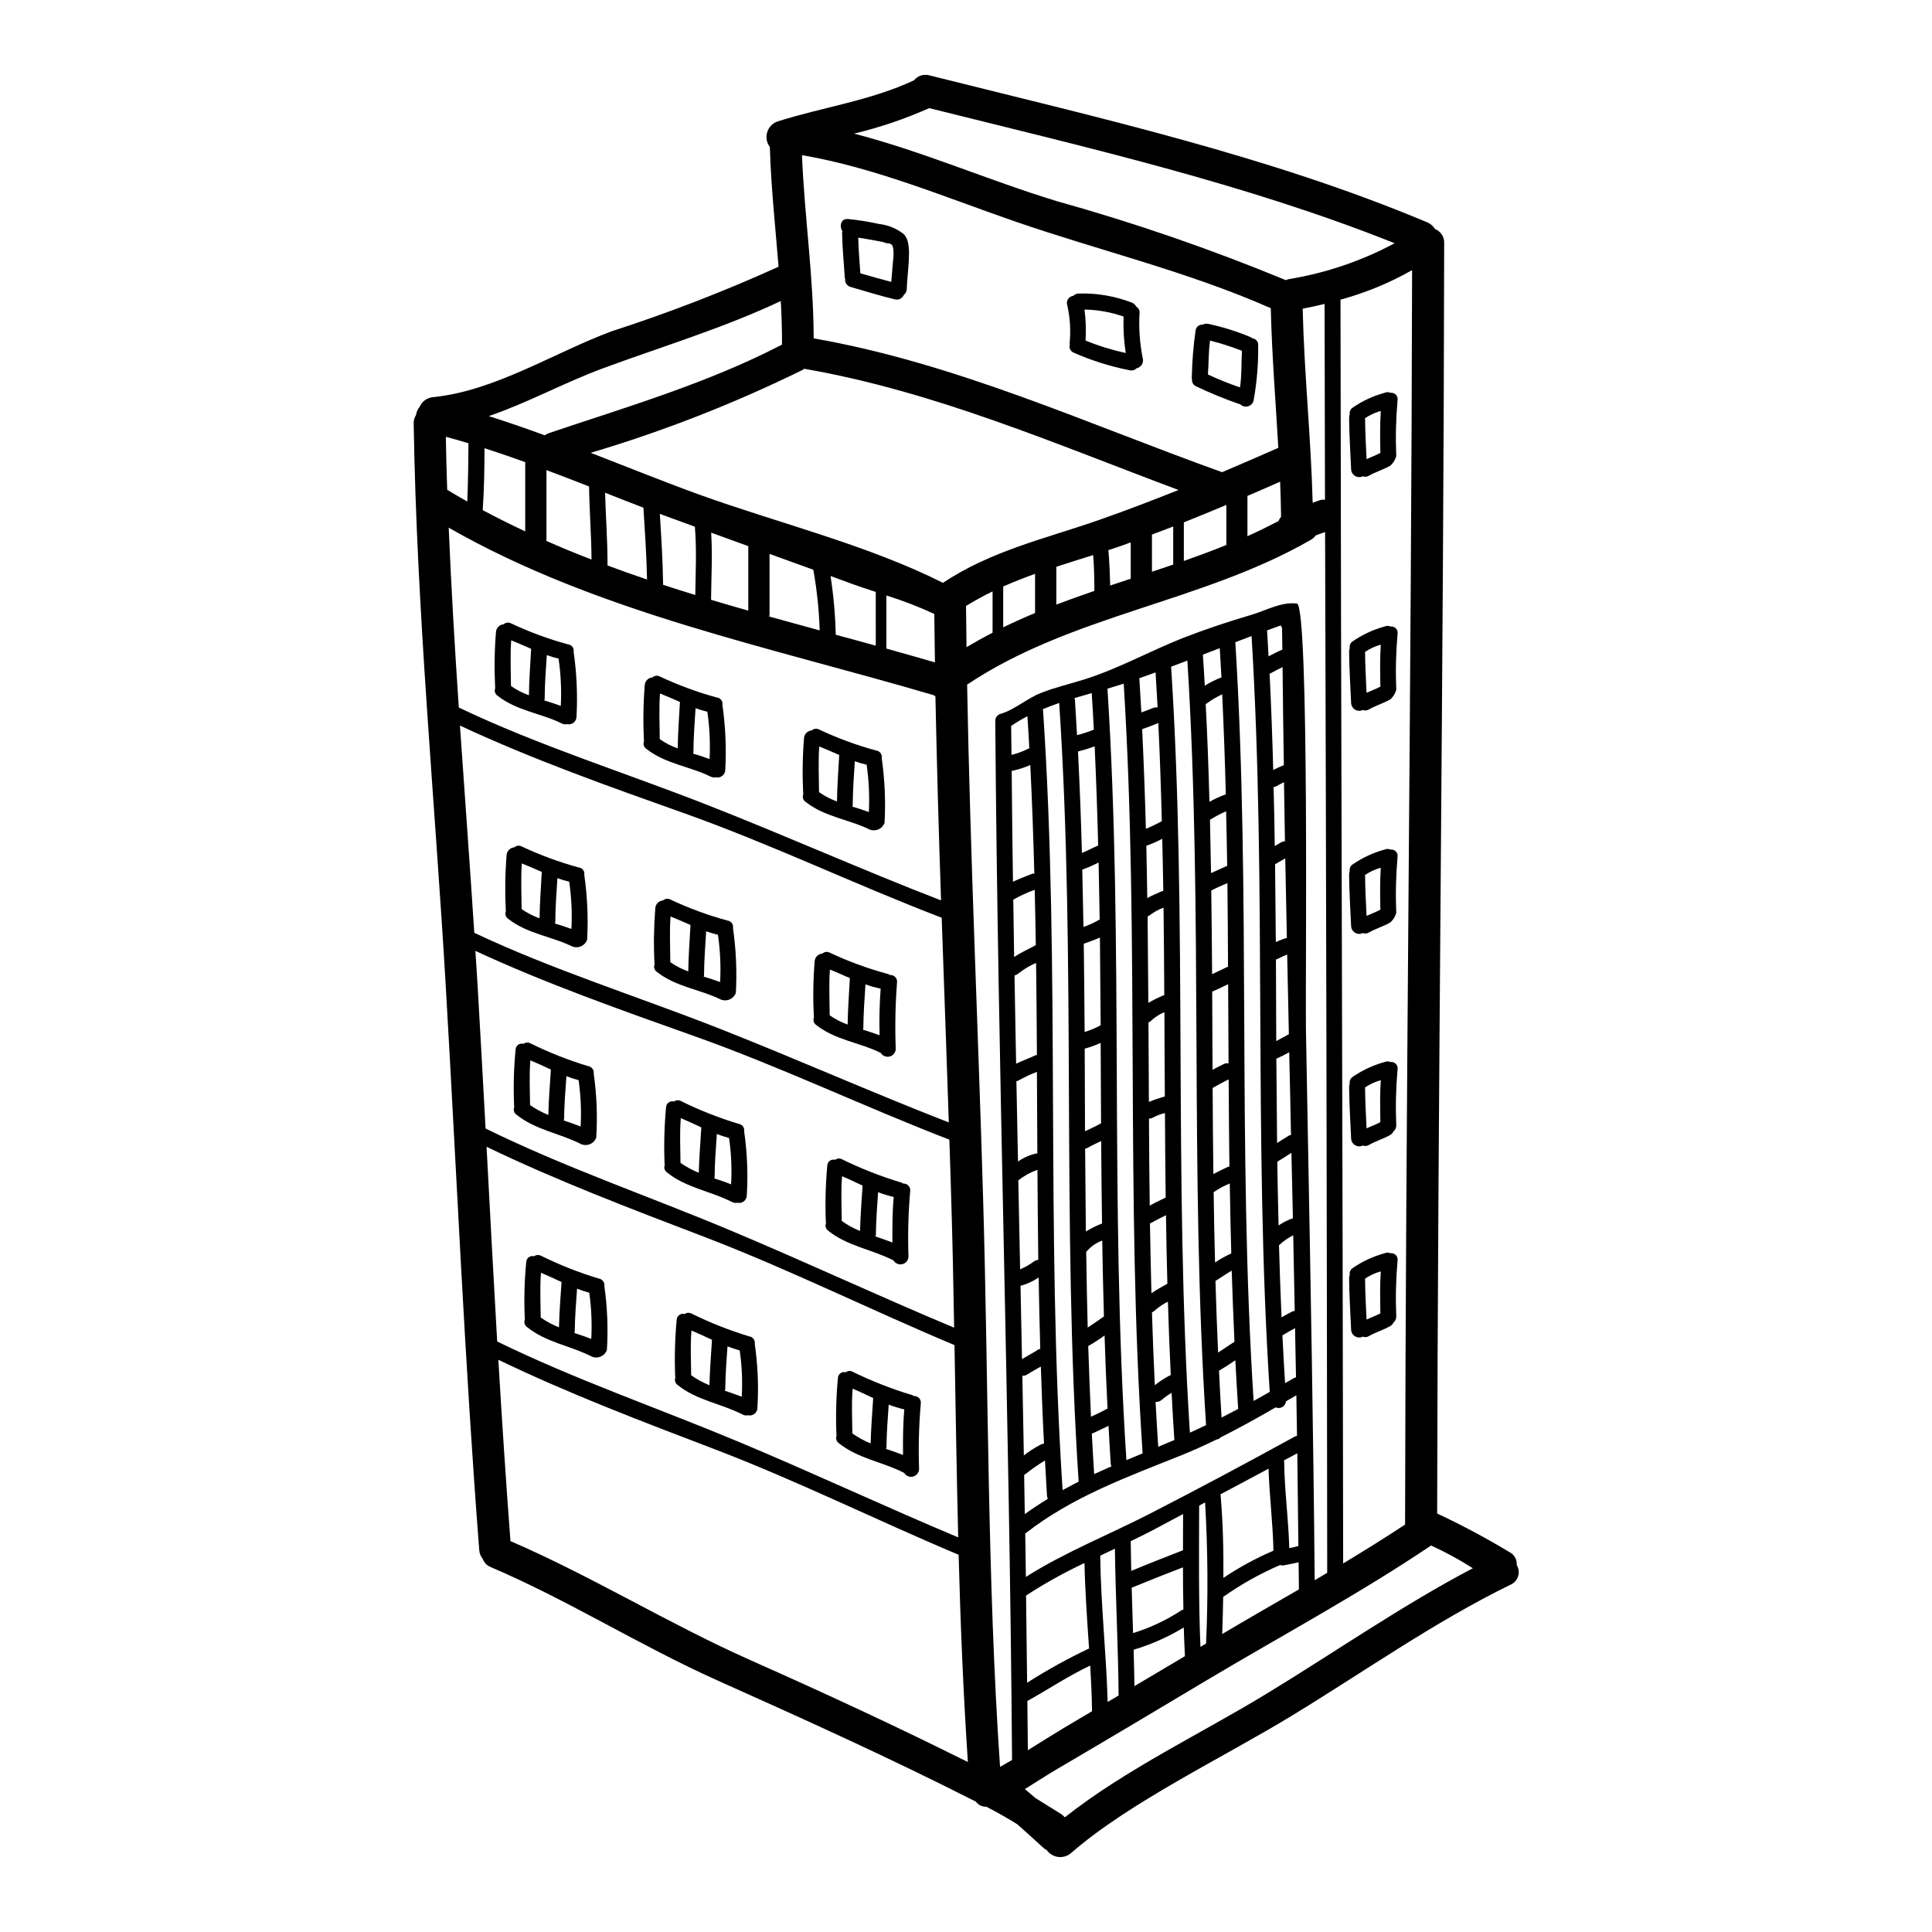 <?xml version="1.0" encoding="UTF-8"?>
<!-- Uploaded to: ICON Repo, www.svgrepo.com, Generator: ICON Repo Mixer Tools -->
<svg fill="#000000" width="800px" height="800px" version="1.1" viewBox="144 144 512 512" xmlns="http://www.w3.org/2000/svg">
 <g>
  <path d="m545.95 558.75c0.547 0.891 0.68 1.977 0.367 2.977-0.312 0.996-1.043 1.809-2 2.231-19.988 9.742-38.82 23.059-57.766 34.598-18.609 11.348-43.188 23.004-58.699 36.516h0.004c-0.938 0.809-2.168 1.184-3.394 1.039-1.227-0.145-2.332-0.797-3.055-1.801-0.336-0.176-0.645-0.395-0.93-0.648-2.277-2.082-4.559-4.164-6.894-6.219-2.672-1.66-5.402-3.211-8.191-4.644-1.109 0.043-2.168-0.477-2.812-1.383-0.168-0.055-0.312-0.168-0.48-0.223-22.352-11.348-45.152-21.648-68.016-31.883-20.469-9.176-39.438-21.227-60.074-30.035-0.957-0.379-1.707-1.148-2.055-2.113-0.582-0.699-0.918-1.57-0.957-2.477-3.856-49.715-5.969-99.602-8.867-149.37-2.902-49.547-7.715-99.402-8.5-149.03l-0.004-0.004c-0.035-0.805 0.184-1.602 0.617-2.277 0.125-0.84 0.477-1.629 1.016-2.281 0.637-1.406 1.984-2.356 3.519-2.477 16.383-1.633 31.953-11.742 47.324-17.457 15.051-4.867 29.816-10.578 44.223-17.102-0.848-10.555-2-21.113-2.309-31.727v-0.004c-0.855-1.117-1.113-2.578-0.699-3.926 0.41-1.344 1.449-2.41 2.785-2.856 11.992-3.801 24.66-5.512 36.117-10.895 0.992-1.227 2.621-1.734 4.137-1.293 44.113 11.062 89.805 21.254 131.86 38.93 0.859 0.363 1.586 0.984 2.082 1.777 1.512 0.602 2.481 2.09 2.422 3.715-0.141 112.24-1.688 224.45-1.859 336.69v-0.004c6.508 3.051 12.848 6.434 19.004 10.137 1.363 0.621 2.195 2.023 2.09 3.519zm-11.629 0.848h0.004c-3.551-2.258-7.246-4.269-11.066-6.027-19.059 12.84-39.637 23.898-59.344 35.641-13.289 7.938-26.543 15.852-39.887 23.676-2.754 1.605-5.578 3.492-8.445 5.234 0.93 0.758 1.859 1.551 2.754 2.34 2.277 1.406 4.531 2.812 6.785 4.223 0.406 0.246 0.766 0.562 1.066 0.926 16.102-12.727 36.371-22.324 53.629-32.855 17.938-10.91 35.785-23.332 54.508-33.156zm-17.961-11.57c0.141-110.83 1.66-221.64 1.859-332.44-5.973 3.387-12.348 6.016-18.973 7.824 0.113 111.62 0.594 223.27 0.703 334.92 5.535-3.348 11.043-6.758 16.414-10.305zm-23.957 14.754 3.32-1.969c-0.082-91.941-0.27-183.88-0.562-275.8-0.844 0.285-1.66 0.562-2.477 0.875l0.004-0.004c-0.367 0.516-0.848 0.941-1.41 1.238-28.77 16.531-63.371 19.816-90.984 38.312 0.82 45.215 2.902 90.449 4.223 135.64 1.492 50.219 1.07 101.01 4.504 151.17 1.016-0.562 2.086-1.18 3.184-1.828-0.676-91.805-3.773-183.55-4.449-275.32h0.004c-0.039-0.914 0.57-1.727 1.457-1.941 3.465-0.957 7.125-4.168 10.629-5.512 3.769-1.492 7.715-2.394 11.57-3.606 9.004-2.844 17.281-7.477 26.035-10.949 5.902-2.305 11.91-4.305 18.133-6.137 3.938-1.152 7.934-3.519 12.102-3.012 3.348 0.395 2.223 102.75 2.394 112.57 0.703 39.02 1.492 78.035 2 117.03 0.129 9.738 0.242 19.477 0.324 29.246zm2.731-286.33c-0.027-17.32-0.066-34.621-0.109-51.91-1.918 0.453-3.856 0.902-5.801 1.266 0.395 17.172 2.195 34.242 2.648 51.434 0.59-0.223 1.18-0.449 1.797-0.645l0.004-0.008c0.473-0.16 0.973-0.207 1.465-0.145zm-9.445-58.496v-0.008c9.758-1.609 19.184-4.816 27.898-9.488-39.59-15.82-82.098-25.508-123.34-35.805-6.414 2.856-13.078 5.117-19.906 6.754 18.246 4.731 35.613 12.375 53.668 17.883 20.645 5.758 40.922 12.754 60.727 20.945 0.305-0.125 0.621-0.223 0.941-0.289zm2.535 347.27c-0.027-2.422-0.059-4.812-0.086-7.207-1.266 0.312-2.531 0.535-3.797 0.789v-0.008c-0.363 0.086-0.746 0.066-1.098-0.055-5.309 2.289-10.363 5.121-15.09 8.445-0.055 3.262-0.141 6.559-0.25 9.84 6.711-3.984 13.523-7.898 20.309-11.812zm-0.141-11.512c-0.082-8.191-0.176-16.383-0.285-24.578-1.18 0.645-2.363 1.266-3.543 1.887 0 0.086 0.059 0.168 0.059 0.25 0.082 7.688 1.152 15.316 1.352 23.004v-0.008c0.812-0.145 1.617-0.332 2.406-0.562zm-0.367-29.195c-0.055-3.574-0.113-7.18-0.168-10.754-0.93 0.535-1.832 1.07-2.754 1.602v-0.004c-0.055 0.629-0.406 1.191-0.949 1.508-0.547 0.32-1.211 0.355-1.785 0.098-4.812 2.785-9.629 5.465-14.562 7.938-0.293 0.328-0.695 0.535-1.129 0.594-2.957 1.438-5.969 2.812-9.094 4.082-14.441 5.801-29.023 11.02-41.438 20.719-0.027 0.031-0.082 0.031-0.141 0.059 0.059 3.856 0.113 7.684 0.168 11.539 10.387-6.586 22.074-11.203 32.969-16.809 12.918-6.617 25.617-13.426 38.34-20.41v0.004c0.176-0.07 0.352-0.125 0.531-0.168zm-0.262-15.496c-0.086-4.359-0.168-8.699-0.254-13.059-1.125 0.617-2.25 1.262-3.348 1.914 0.195 4.223 0.453 8.445 0.703 12.668 0.789-0.449 1.574-0.871 2.363-1.352l-0.004-0.004c0.172-0.078 0.352-0.137 0.539-0.168zm-0.34-17.621c-0.113-6.672-0.254-13.383-0.395-20.047-1.363 0.691-2.625 1.574-3.746 2.621-0.016 0-0.027 0.012-0.027 0.027 0.168 6.359 0.395 12.754 0.676 19.113 0.93-0.535 1.832-1.039 2.754-1.52h0.004c0.234-0.102 0.48-0.164 0.734-0.188zm-0.48-24.496c-0.141-5.797-0.25-11.594-0.395-17.398-1.238 0.789-2.477 1.605-3.742 2.363 0.082 5.633 0.195 11.262 0.34 16.891 1.098-0.758 2.289-1.371 3.543-1.828 0.082-0.027 0.168-0.035 0.254-0.027zm-0.508-22.152c-0.137-7.293-0.309-14.609-0.477-21.902-1.102 0.633-2.238 1.207-3.406 1.715 0.059 7.461 0.125 14.914 0.199 22.352 1.012-0.645 2.023-1.324 3.066-1.941v0.004c0.191-0.105 0.402-0.18 0.617-0.219zm-0.562-26.691c-0.164-7.039-0.316-14.074-0.449-21.113v0.004c-0.879 0.336-1.734 0.73-2.562 1.18-0.133 0.062-0.273 0.102-0.418 0.113 0.027 7.207 0.055 14.441 0.082 21.648 1.125-0.613 2.223-1.199 3.348-1.82zm-0.531-25.504c-0.141-7.039-0.285-14.047-0.426-21.086-0.871 0.508-1.715 0.988-2.59 1.492-0.031 0.023-0.07 0.031-0.109 0.027 0.082 6.902 0.148 13.789 0.195 20.664h0.004c0.934-0.445 1.91-0.812 2.91-1.09zm-0.508-25.617c-0.086-5.238-0.168-10.445-0.254-15.652-0.699 0.34-1.379 0.703-2.082 1.098-0.211 0.105-0.441 0.176-0.676 0.199 0.137 5.207 0.25 10.414 0.309 15.625 0.59-0.34 1.18-0.676 1.746-1.016 0.297-0.156 0.625-0.238 0.957-0.242zm-0.293-20.176c-0.141-8.66-0.254-17.32-0.34-25.977-1.152 0.562-2.305 1.152-3.434 1.773 0.418 8.5 0.738 17.004 0.957 25.5 0.914-0.48 1.844-0.902 2.816-1.297zm-0.395-30.609c-0.027-1.945-0.055-3.856-0.082-5.801-0.141-0.188-0.254-0.398-0.34-0.617-1.211 0.422-2.422 0.875-3.633 1.324 0.141 2.281 0.285 4.59 0.395 6.867 1.223-0.637 2.434-1.258 3.66-1.773zm-0.34-35.219c-0.027-3.094-0.137-6.191-0.25-9.289-2.875 1.266-5.742 2.535-8.66 3.769v10.672c2.785-1.238 5.512-2.59 8.223-3.996 0.176-0.422 0.41-0.82 0.699-1.176zm-0.73-18.238c-0.699-12.332-1.715-24.664-1.996-37.023-22.043-9.738-45.355-15.227-68.043-23.082-18.582-6.445-36.797-14.133-56.191-17.484 0.645 16.215 3.066 32.273 3.094 48.562 37.809 6.613 72.238 22.551 108.13 35.426 0 0.027 0.027 0.027 0.055 0.059 5.031-2.144 10.012-4.312 14.965-6.477zm-1.293 292.25c-0.141-7.266-1.07-14.473-1.297-21.734-4.25 2.25-8.473 4.562-12.727 6.785 0.648 7.375 0.82 14.781 0.758 22.156h0.008c4.188-2.809 8.625-5.223 13.258-7.207zm-5.234-39.695c1.406-0.758 2.844-1.605 4.25-2.394-4.305-66.578-0.758-133.69-4.812-200.3-1.438 0.535-2.875 1.07-4.305 1.633 4.144 66.863 0.543 134.21 4.848 201.06zm-4.109 2.137c-0.285-4.305-0.535-8.613-0.758-12.918-1.41 0.957-2.848 1.941-4.328 2.754 0.195 4.141 0.422 8.305 0.676 12.445 1.465-0.758 2.926-1.52 4.391-2.281zm-0.988-17.789c-0.281-6.277-0.535-12.555-0.73-18.863-1.492 0.848-2.871 1.832-4.305 2.731 0.168 6.332 0.422 12.668 0.703 18.977 1.445-0.93 2.856-1.945 4.312-2.848zm-0.844-23.422c-0.168-6.191-0.312-12.355-0.395-18.551l0.004-0.004c-1.504 0.617-2.941 1.391-4.281 2.312 0.086 6.219 0.199 12.414 0.367 18.633h-0.004c1.367-0.91 2.801-1.711 4.293-2.394zm-0.496-23.051c-0.082-7.688-0.168-15.371-0.195-23.086-1.438 0.73-2.871 1.465-4.25 2.277 0.027 7.602 0.113 15.199 0.195 22.805 1.238-0.648 2.508-1.238 3.773-1.859v0.008c0.152-0.062 0.312-0.109 0.477-0.145zm-0.223-27.309c-0.055-7.012-0.094-14.012-0.113-21.004-1.379 0.676-2.754 1.355-4.164 1.945-0.027 0-0.059 0-0.059 0.027 0.031 6.894 0.059 13.801 0.086 20.719 0.984-0.535 1.969-1.012 2.957-1.52l-0.004 0.004c0.398-0.207 0.855-0.27 1.293-0.176zm-0.141-25.586c-0.027-7.406-0.086-14.809-0.168-22.211-1.438 0.617-2.871 1.234-4.277 1.969 0.113 7.402 0.168 14.781 0.223 22.184 1.297-0.617 2.617-1.266 3.938-1.887 0.086-0.035 0.199-0.035 0.281-0.062zm-0.223-26.746c-0.082-4.84-0.168-9.684-0.285-14.496l-0.004 0.004c-1.473 0.656-2.902 1.406-4.277 2.254 0.113 4.699 0.195 9.445 0.285 14.129 1.324-0.617 2.699-1.207 4.055-1.832 0.051-0.039 0.137-0.039 0.223-0.066zm-0.223-85.047v-10.629c-3.746 1.574-7.477 3.098-11.262 4.617v10.234c3.766-1.328 7.539-2.734 11.254-4.227zm-0.141 66.07c-0.227-8.836-0.543-17.676-0.957-26.516l-0.008 0.004c-1.543 0.723-3.004 1.598-4.363 2.617 0.453 8.617 0.758 17.227 0.988 25.871h-0.004c1.391-0.773 2.84-1.438 4.336-1.98zm-1.152-30.996c-0.141-2.562-0.312-5.152-0.453-7.742-1.492 0.562-2.984 1.125-4.477 1.715 0.195 2.731 0.367 5.512 0.508 8.223 1.402-0.867 2.883-1.605 4.422-2.195zm-4.082 256.04v-0.004c0.559-12.461 0.473-24.941-0.258-37.391-0.535 0.285-1.039 0.562-1.574 0.848-0.027 12.469-0.168 24.941 0.34 37.438zm-4.277-55.891c1.434-0.645 2.844-1.297 4.277-1.996-4.394-67.34-0.73-135.24-4.957-202.61-1.438 0.535-2.875 1.098-4.305 1.629 4.352 67.496 0.637 135.5 4.973 202.98zm-14.707 67.176c4.449-2.648 8.922-5.293 13.383-7.938-0.137-2.535-0.223-5.07-0.309-7.602-4.117 2.496-8.535 4.461-13.145 5.852-0.031 0.027-0.086 0-0.141 0.027 0.098 3.215 0.156 6.422 0.211 9.66zm12.867-36.008c0.027-3.18 0.027-6.391 0.027-9.602-2.195 1.18-4.394 2.34-6.59 3.519-2.394 1.297-4.84 2.477-7.289 3.688 0.027 2.617 0.082 5.234 0.137 7.871 4.562-1.902 9.125-3.699 13.715-5.477zm0.109 15.707c-0.082-3.715-0.109-7.457-0.109-11.18-4.535 1.746-9.098 3.543-13.598 5.406 0.113 3.996 0.25 8.023 0.367 12.02l-0.004 0.008c4.512-1.398 8.805-3.414 12.754-6 0.18-0.117 0.379-0.203 0.59-0.25zm-2.699-276.93v-10.078c-1.891 0.73-3.746 1.438-5.633 2.141v9.84c1.891-0.613 3.742-1.254 5.633-1.898zm0.309 232c-0.281-4.168-0.535-8.332-0.73-12.5l-0.004 0.004c-0.938 0.543-1.824 1.176-2.644 1.883-0.441 0.387-1.023 0.57-1.605 0.508 0.195 3.973 0.453 7.938 0.703 11.91 1.41-0.621 2.875-1.184 4.281-1.801zm-1.207-17.117c0.082-0.027 0.168-0.027 0.25-0.055-0.312-6.504-0.562-12.988-0.758-19.48l-0.004 0.004c-1.309 0.645-2.519 1.469-3.602 2.449-0.188 0.156-0.398 0.289-0.621 0.391 0.195 6.418 0.453 12.867 0.758 19.285v0.004c1.246-0.98 2.574-1.852 3.973-2.594zm-0.648-24.293c-0.168-6.055-0.281-12.105-0.367-18.156-1.438 0.699-2.844 1.434-4.25 2.195 0.113 6.137 0.223 12.301 0.395 18.465 1.348-0.902 2.781-1.691 4.219-2.5zm-0.449-22.828c-0.086-7.477-0.168-14.957-0.195-22.406h-0.004c-1.129 0.27-2.219 0.688-3.242 1.238-0.301 0.16-0.641 0.246-0.984 0.254 0.027 7.688 0.094 15.363 0.195 23.031 1.383-0.738 2.789-1.469 4.227-2.121zm-0.223-26.801c-0.059-7.43-0.086-14.891-0.113-22.32h-0.008c-1.316 0.523-2.519 1.297-3.539 2.281-0.199 0.188-0.43 0.34-0.68 0.449 0.027 7.012 0.062 14.02 0.113 21.031v-0.004c1.383-0.555 2.789-1.035 4.223-1.438zm-0.602-26.703c0.141-0.055 0.312-0.086 0.453-0.141-0.027-7.715-0.113-15.453-0.195-23.195-1.32 0.492-2.562 1.176-3.688 2.027-0.168 0.121-0.348 0.223-0.535 0.305 0.082 7.633 0.148 15.262 0.195 22.887v0.004c1.223-0.699 2.481-1.328 3.769-1.887zm0.195-27.785c-0.082-4.59-0.164-9.18-0.281-13.797h0.004c-1.32 0.703-2.695 1.309-4.109 1.805-0.027 0.027-0.086 0-0.113 0.027 0.086 4.617 0.195 9.262 0.25 13.879 1.18-0.648 2.426-1.18 3.688-1.742l0.004-0.004c0.184-0.074 0.371-0.133 0.562-0.18zm-0.395-18.469c-0.223-8.66-0.504-17.371-0.93-26.012-1.406 0.59-2.844 1.152-4.277 1.633 0.418 8.781 0.746 17.582 0.984 26.406h0.004c1.445-0.594 2.856-1.273 4.223-2.039zm-1.117-30.133c-0.168-3.098-0.367-6.195-0.535-9.289-1.434 0.531-2.871 1.039-4.305 1.547 0.195 3.012 0.367 6.027 0.535 9.055 1.012-0.367 2-0.703 2.984-1.125l-0.004-0.004c0.414-0.184 0.875-0.25 1.324-0.184zm-6.871 198.89c0.984-0.395 1.945-0.82 2.902-1.211-4.562-67.816-0.789-136.19-5.012-203.98-1.438 0.449-2.875 0.902-4.309 1.324 4.363 67.953 0.559 136.47 5.023 204.43 0.492-0.195 0.945-0.367 1.395-0.562zm-0.25-233.01-0.004-9.629c-0.82 0.312-1.633 0.621-2.453 0.902-1.152 0.395-2.305 0.789-3.461 1.152 0.281 3.211 0.422 7.039 0.477 9.375 1.805-0.59 3.637-1.18 5.438-1.801zm-6.109 297.67c0.984-0.562 1.941-1.125 2.898-1.715-0.109-12.988-0.816-25.926-0.984-38.902l-3.887 1.859c0.141 12.945 1.605 25.836 1.969 38.758zm-2.676-313.1c7.18-2.508 14.332-5.238 21.453-8.082-32.668-12.203-64.523-26.098-99.188-32.121h-0.004c-0.16 0.129-0.328 0.246-0.508 0.34-18.047 8.863-36.805 16.199-56.078 21.93 9.738 3.769 19.398 7.684 28.965 11.148 20.75 7.477 44.426 13.262 64.387 23.309 12.621-8.414 26.812-11.625 40.969-16.523zm-0.902 252.71c1.523-0.703 3.043-1.383 4.59-2.055h-0.004c-0.094-0.195-0.16-0.406-0.195-0.621-0.223-3.379-0.395-6.727-0.59-10.105-1.297 0.645-2.644 1.234-3.973 1.887-0.145 0.059-0.297 0.105-0.449 0.141 0.168 3.574 0.395 7.168 0.617 10.754zm3.148-17.172h-0.004c0.129-0.055 0.262-0.105 0.395-0.141-0.312-6.477-0.594-12.949-0.789-19.426h0.004c-1.387 1.023-2.832 1.965-4.332 2.816 0.195 6.25 0.449 12.473 0.73 18.723 1.352-0.621 2.734-1.242 3.996-1.973zm-4.867-21.648c1.465-0.957 2.898-1.941 4.305-2.957-0.195-6.699-0.348-13.398-0.449-20.102-1.543 0.566-2.918 1.504-4 2.734l-0.25 0.25c0.082 6.699 0.227 13.375 0.395 20.074zm3.801-27.586c-0.113-7.266-0.168-14.562-0.227-21.848-1.262 0.594-2.531 1.18-3.769 1.891l-0.004-0.004c-0.152 0.07-0.316 0.117-0.48 0.137 0.059 7.32 0.125 14.641 0.195 21.961 1.359-0.844 2.793-1.562 4.285-2.137zm-0.254-26.547c-0.027-7.086-0.055-14.219-0.109-21.309l-0.004-0.004c-1.363 0.621-2.777 1.133-4.223 1.52 0.027 7.316 0.055 14.617 0.082 21.898 1.438-0.672 2.875-1.348 4.254-2.109zm-0.109-25.977c-0.059-7.769-0.125-15.52-0.195-23.25-1.383 0.617-2.848 1.125-4.281 1.629 0.113 7.801 0.168 15.598 0.227 23.395l-0.008-0.004c1.48-0.441 2.906-1.039 4.258-1.781zm-0.262-27.992c-0.082-5.066-0.176-10.117-0.281-15.145h0.004c-1.406 0.711-2.852 1.34-4.332 1.883 0.113 5.07 0.227 10.109 0.312 15.172v0.004c1.414-0.465 2.773-1.078 4.055-1.832 0.078-0.055 0.164-0.055 0.242-0.082zm-0.395-19.648c-0.223-8.758-0.535-17.539-0.93-26.293h0.004c-1.449 0.539-2.926 0.996-4.422 1.379 0.453 8.949 0.801 17.91 1.043 26.883 1.469-0.59 2.848-1.379 4.305-1.969zm-1.012-67.48c0-2.34-0.031-6.027-0.312-9.488-3.266 1.016-6.531 2.027-9.77 3.098v10.02c3.328-1.262 6.707-2.477 10.086-3.629zm-0.141 36.766c-0.141-3.238-0.367-6.445-0.562-9.688-1.52 0.426-3.043 0.875-4.562 1.324 0.051 0.148 0.09 0.301 0.113 0.453 0.195 3.125 0.395 6.25 0.562 9.375h0.004c1.512-0.387 3-0.875 4.449-1.465zm-8.5 264.89c2.672-1.574 5.348-3.184 8.023-4.758-0.055-4.055-0.25-8.082-0.477-12.105-5.773 2.731-11.09 6.297-16.664 9.402 0.055 4.328 0.109 8.66 0.137 13.035 3.242-2.016 6.477-4.07 8.984-5.562zm7.234-21.395c-0.508-7.547-1.043-15.062-1.211-22.637h-0.004c-5.348 2.516-10.52 5.394-15.48 8.617 0.109 7.715 0.195 15.398 0.281 23.113v-0.004c5.277-3.363 10.762-6.394 16.418-9.078zm-7.008-41.961c1.41-0.758 2.844-1.52 4.25-2.25-4.531-68.609-0.617-137.76-5.152-206.35-1.492 0.508-2.93 1.07-4.359 1.66v-0.004c0.039 0.098 0.066 0.203 0.082 0.312 4.617 68.688 0.676 137.94 5.18 206.63zm-3.914 2.305h0.004c-0.125-0.246-0.199-0.512-0.227-0.789-0.195-3.125-0.367-6.25-0.535-9.375-1.887 1.16-3.699 2.43-5.434 3.805-0.023 0.02-0.055 0.031-0.086 0.027l0.168 10.387c2.004-1.438 4.031-2.785 6.113-4.055zm-1.801-14.414c0.25-0.102 0.516-0.168 0.789-0.195-0.367-6.812-0.617-13.621-0.844-20.438-1.211 0.699-2.449 1.352-3.633 2.109-0.371 0.254-0.82 0.367-1.266 0.312 0.113 7.039 0.254 14.102 0.395 21.141h-0.004c1.426-1.121 2.953-2.102 4.562-2.93zm-0.703-25.168c0.16-0.066 0.324-0.121 0.496-0.168-0.195-6.297-0.312-12.594-0.422-18.895-1.473 0.996-3.098 1.738-4.812 2.199 0.137 6.477 0.27 12.949 0.395 19.426 1.445-0.871 2.938-1.633 4.344-2.562zm-0.027-23.73c-0.109-7.965-0.168-15.906-0.223-23.871h-0.004c-1.832 0.645-3.543 1.586-5.066 2.789 0.172 7.856 0.328 15.715 0.477 23.59v-0.004c1.34-0.574 2.606-1.301 3.777-2.164 0.309-0.207 0.668-0.324 1.039-0.34zm-0.25-28.184c-0.027-7.234-0.062-14.449-0.113-21.648l-0.004 0.004c-1.676 0.637-3.305 1.402-4.867 2.281-0.18 0.09-0.371 0.156-0.566 0.199l0.422 21.281c1.461-1.016 3.106-1.746 4.844-2.141 0.113 0 0.195 0.027 0.27 0.027zm-0.113-26.152c-0.055-8.137-0.109-16.242-0.223-24.379l-0.004 0.004c-1.691 0.738-3.281 1.691-4.727 2.844-0.281 0.238-0.621 0.402-0.98 0.477 0.113 7.797 0.285 15.594 0.422 23.395 1.633-0.789 3.383-1.41 5.043-2.195l-0.004 0.004c0.152-0.066 0.309-0.113 0.469-0.145zm-0.297-29.074c-0.086-4.898-0.168-9.77-0.285-14.668h0.004c-1.973 0.699-3.875 1.574-5.688 2.617 0.059 5.07 0.141 10.109 0.227 15.172 1.844-1.18 3.812-2.082 5.742-3.121zm-0.195-88.031v-10.371c-2.848 1.016-5.66 2.141-8.445 3.352v10.82c2.793-1.348 5.613-2.617 8.457-3.801zm-0.902 69.172v-0.004c0.227-0.078 0.465-0.113 0.707-0.113-0.254-9.602-0.594-19.199-1.07-28.773v0.004c-1.582 0.703-3.234 1.23-4.93 1.574 0.086 9.797 0.195 19.566 0.34 29.363 1.617-0.758 3.297-1.406 4.965-2.055zm-0.621-33.273c-0.141-2.844-0.309-5.688-0.504-8.535-1.484 0.77-2.922 1.625-4.309 2.559l0.086 7.688c1.551-0.371 3.055-0.93 4.477-1.66 0.098-0.027 0.18-0.027 0.262-0.055zm-9.738-30.699v-10.914c-2.394 1.152-4.723 2.449-7.039 3.852 0.027 3.66 0.082 7.293 0.137 10.922 2.269-1.348 4.586-2.641 6.914-3.848zm-6.547 299.31c-1.207-18.242-1.969-36.57-2.449-54.926-21.535-9.055-42.562-19.508-64.383-27.867-19.312-7.375-38.934-14.809-57.598-23.816 0.957 16.047 2 32.035 3.211 48.055 21.844 9.445 42.117 22.043 63.902 31.695 19.312 8.566 38.426 17.434 57.316 26.859zm-2.562-59.539c-0.422-16.977-0.672-33.98-0.984-50.957-22.129-9.262-43.719-20.016-66.098-28.602-19.43-7.43-39.133-14.891-57.91-23.953 0.898 17.199 1.84 34.402 2.816 51.602 20.746 10.137 42.676 17.676 63.961 26.57 19.535 8.172 38.707 17.148 58.215 25.344zm-1.078-55.57c-0.195-11.598-0.426-23.223-0.789-34.793-0.137-5.012-0.309-10.02-0.477-15.035-22.629-8.727-44.613-19.27-67.473-27.391-19.512-6.949-39.301-13.906-58.137-22.633 0.195 3.098 0.426 6.191 0.594 9.289 0.73 12.594 1.434 25.191 2.109 37.785 20.832 10.234 42.848 17.793 64.211 26.719 20.105 8.406 39.887 17.672 59.961 26.059zm-1.41-54.387c-0.59-18.074-1.266-36.176-1.887-54.25-22.914-8.781-45.152-19.48-68.266-27.703-19.934-7.086-40.176-14.246-59.402-23.223 1.266 18.324 2.617 36.652 3.801 54.922 20.859 9.84 42.957 16.75 64.41 25.168 20.594 8.082 40.75 17.086 61.355 25.086zm-2.055-58.84c-0.621-18.016-1.117-36.031-1.492-54.051-0.129-0.094-0.254-0.195-0.367-0.309-43.016-12.695-89.348-21.926-128.62-44.422 0.676 15.879 1.605 31.754 2.676 47.66 21.223 10.137 43.832 17.172 65.703 25.758 20.848 8.164 41.254 17.312 62.117 25.363zm-1.621-63.086-0.172-12.832c-4.117-1.91-8.359-3.547-12.695-4.898v14.07c4.309 1.211 8.613 2.422 12.867 3.66zm-15.68-4.422-0.004-14.242c-2.137-0.703-4.25-1.406-6.297-2.137-1.887-0.703-3.797-1.383-5.688-2.086 0.801 5.152 1.262 10.355 1.383 15.57 3.539 0.957 7.086 1.91 10.602 2.894zm-28.266-7.742c4.481 1.238 8.926 2.481 13.402 3.688-0.172-5.391-0.734-10.762-1.691-16.074-3.856-1.406-7.742-2.785-11.598-4.191v16.137c-0.02 0.152-0.059 0.301-0.113 0.441zm3.41-72.027v-0.195c0.027-3.801-0.113-7.602-0.312-11.375-15.172 7.18-31.641 12.105-47.324 17.906-10.273 3.828-19.871 9.121-30.062 12.594 4.953 1.574 9.895 3.273 14.836 5.098v-0.004c0.363-0.273 0.773-0.48 1.207-0.621 20.859-7.027 42.031-13.219 61.652-23.41zm-8.926 70.48v-17.086c-3.266-1.18-6.562-2.394-9.84-3.578 0.367 5.902 0.031 11.852-0.027 17.793 3.305 0.996 6.574 1.945 9.867 2.871zm-14.047-4.137c0.082-6.055 0.395-12.078-0.113-18.105-1.18-0.422-2.363-0.875-3.543-1.297-1.918-0.676-3.828-1.41-5.742-2.113 0.395 6.25 0.789 12.527 0.871 18.805 2.84 0.938 5.684 1.84 8.527 2.711zm-12.785-4.113c-0.137-6.359-0.562-12.695-0.957-19.027-3.379-1.297-6.754-2.621-10.164-3.973 0.168 6.445 0.676 12.867 0.648 19.285 3.461 1.297 6.953 2.535 10.473 3.715zm-14.719-5.289c-0.027-6.445-0.562-12.922-0.648-19.367-3.742-1.465-7.516-2.93-11.289-4.328v18.773c3.941 1.742 7.91 3.371 11.938 4.922zm-17.566-7.477v-18.34c-3.578-1.297-7.18-2.504-10.785-3.688-0.027 6.297-0.109 10.84-0.477 16.414 3.715 1.973 7.457 3.856 11.262 5.629zm-15.352-7.906c0.223-5.043 0.281-11.852 0.309-15.43-1.996-0.617-3.996-1.18-5.996-1.715 0.082 4.672 0.195 9.375 0.367 14.047 1.75 1.082 3.551 2.094 5.328 3.109z"/>
  <path d="m512.45 248.1c0.547-0.082 1.094 0.105 1.477 0.504 0.379 0.395 0.543 0.953 0.438 1.492-0.434 4.914-0.547 9.852-0.34 14.781-0.27 0.977-0.816 1.855-1.574 2.531-1.801 1.043-3.828 1.605-5.633 2.648-0.496 0.316-1.109 0.375-1.66 0.164-0.648 0.32-1.414 0.289-2.039-0.078-0.621-0.367-1.016-1.023-1.055-1.746-0.195-4.562-0.508-9.152-0.535-13.715 0.008-0.289 0.062-0.574 0.168-0.84-0.121-0.648 0.125-1.309 0.641-1.719 2.641-1.844 5.586-3.215 8.699-4.051 0.453-0.203 0.969-0.191 1.414 0.027zm-2.637 15.93c-0.059-3.715-0.141-7.43 0.109-11.121v0.004c-1.484 0.402-2.891 1.051-4.164 1.914 0.027 3.606 0.223 7.234 0.395 10.84 1.199-0.535 2.481-1.016 3.66-1.637z"/>
  <path d="m512.45 310.03c0.547-0.082 1.094 0.109 1.477 0.504 0.379 0.398 0.543 0.957 0.438 1.496-0.434 4.914-0.547 9.852-0.34 14.781-0.27 0.977-0.816 1.855-1.574 2.531-1.801 1.043-3.828 1.605-5.633 2.648-0.496 0.312-1.109 0.375-1.66 0.164-0.648 0.316-1.414 0.289-2.039-0.078-0.621-0.371-1.016-1.023-1.055-1.746-0.195-4.562-0.508-9.152-0.535-13.715 0.008-0.289 0.062-0.574 0.168-0.84-0.121-0.648 0.125-1.309 0.641-1.719 2.641-1.844 5.586-3.215 8.699-4.055 0.453-0.199 0.969-0.188 1.414 0.027zm-2.637 15.934c-0.059-3.715-0.141-7.43 0.109-11.121v0.004c-1.484 0.402-2.891 1.047-4.164 1.91 0.027 3.606 0.223 7.234 0.395 10.84 1.199-0.535 2.481-1.012 3.66-1.633z"/>
  <path d="m512.45 369.15c0.543-0.082 1.094 0.105 1.473 0.504 0.383 0.395 0.547 0.953 0.441 1.492-0.434 4.914-0.547 9.852-0.34 14.777-0.27 0.98-0.816 1.859-1.574 2.535-1.801 1.043-3.828 1.605-5.633 2.644-0.496 0.316-1.109 0.379-1.66 0.172-0.648 0.316-1.418 0.285-2.039-0.082-0.621-0.371-1.02-1.027-1.055-1.75-0.195-4.559-0.508-9.148-0.535-13.711v0.004c0.008-0.289 0.062-0.574 0.168-0.844-0.121-0.648 0.125-1.309 0.641-1.719 2.644-1.84 5.586-3.215 8.699-4.055 0.453-0.199 0.973-0.188 1.414 0.031zm-2.637 15.934c-0.059-3.715-0.141-7.43 0.109-11.121-1.484 0.402-2.891 1.051-4.164 1.914 0.027 3.602 0.223 7.234 0.395 10.84 1.199-0.535 2.481-1.016 3.66-1.633z"/>
  <path d="m512.45 425.45c0.547-0.082 1.094 0.105 1.477 0.504 0.379 0.398 0.543 0.953 0.438 1.496-0.434 4.914-0.547 9.852-0.34 14.777 0.023 0.613-0.25 1.199-0.73 1.574-0.168 0.406-0.461 0.746-0.844 0.961-1.801 1.039-3.828 1.602-5.633 2.644-0.496 0.316-1.109 0.379-1.66 0.172-0.648 0.312-1.414 0.281-2.039-0.086-0.621-0.367-1.016-1.023-1.055-1.746-0.195-4.562-0.508-9.152-0.535-13.711v0.004c0.008-0.293 0.062-0.578 0.168-0.848-0.121-0.645 0.125-1.309 0.641-1.715 2.641-1.844 5.586-3.215 8.699-4.055 0.453-0.199 0.969-0.188 1.414 0.027zm-2.637 15.934c-0.059-3.715-0.141-7.43 0.109-11.121-1.48 0.406-2.887 1.055-4.164 1.914 0.027 3.606 0.223 7.238 0.395 10.84 1.199-0.535 2.481-1.012 3.66-1.633z"/>
  <path d="m512.45 476.12c0.547-0.082 1.094 0.109 1.473 0.504 0.383 0.398 0.547 0.957 0.441 1.496-0.434 4.906-0.547 9.84-0.34 14.762 0.023 0.613-0.25 1.199-0.73 1.574-0.168 0.406-0.461 0.746-0.844 0.961-1.801 1.039-3.828 1.602-5.633 2.644-0.496 0.316-1.109 0.379-1.66 0.172-0.648 0.316-1.418 0.285-2.039-0.082-0.621-0.371-1.02-1.027-1.055-1.75-0.195-4.562-0.508-9.152-0.535-13.711v0.004c0.008-0.289 0.062-0.578 0.168-0.848-0.117-0.641 0.129-1.293 0.641-1.699 2.641-1.844 5.586-3.215 8.699-4.055 0.453-0.199 0.969-0.188 1.414 0.027zm-2.637 15.934c-0.059-3.715-0.141-7.43 0.109-11.121-1.48 0.406-2.891 1.055-4.164 1.918 0.027 3.602 0.223 7.234 0.395 10.836 1.199-0.535 2.481-1.012 3.66-1.633z"/>
  <path d="m475.88 233.66c0.469 0.043 0.898 0.281 1.191 0.652s0.422 0.848 0.355 1.312c0.066 4.91-0.348 9.812-1.238 14.641-0.219 0.715-0.801 1.262-1.527 1.434-0.73 0.176-1.496-0.051-2.016-0.59-0.086-0.027-0.168-0.027-0.285-0.055h0.004c-3.918-1.348-7.754-2.926-11.488-4.723-0.652-0.336-1.039-1.035-0.98-1.77-0.051-0.164-0.07-0.336-0.062-0.508 0.086-4.191 0.422-8.371 1.012-12.516 0.145-0.914 0.965-1.566 1.887-1.492 0.426-0.246 0.93-0.328 1.41-0.227 3.856 0.816 7.621 1.996 11.258 3.519 0.176 0.082 0.336 0.188 0.48 0.32zm-3.266 12.988c0.48-3.18 0.34-6.445 0.508-9.684h-0.004c-2.754-1.082-5.574-1.984-8.445-2.703-0.422 2.984-0.336 5.996-0.562 8.98 2.769 1.297 5.606 2.438 8.5 3.422z"/>
  <path d="m446.86 239.04c0.129 0.562 0.023 1.148-0.289 1.629-0.312 0.484-0.809 0.82-1.371 0.934-0.488 0.504-1.211 0.699-1.887 0.504-5.09-1-10.059-2.562-14.805-4.66-0.848-0.352-1.277-1.301-0.988-2.168 0-0.109-0.055-0.195-0.055-0.336 0.328-3.344 0.121-6.719-0.617-9.996-0.199-0.543-0.137-1.145 0.164-1.641 0.301-0.492 0.809-0.82 1.383-0.891 0.375-0.375 0.875-0.598 1.406-0.621 4.848-0.16 9.672 0.664 14.191 2.418 0.488 0.203 0.887 0.574 1.125 1.043 0.602 0.34 0.945 1.004 0.871 1.691-0.23 4.051 0.062 8.117 0.871 12.094zm-4.531-1.492h0.004c-0.5-3.195-0.691-6.43-0.57-9.66-3.332-1.16-6.828-1.789-10.359-1.855 0.352 2.727 0.445 5.477 0.285 8.223 3.445 1.406 7.008 2.508 10.645 3.293z"/>
  <path d="m386.16 513.96c0.535-0.035 1.055 0.172 1.418 0.566 0.363 0.395 0.523 0.934 0.438 1.461-0.5 5.766-0.652 11.559-0.449 17.344-0.039 0.945-0.699 1.75-1.617 1.977-0.918 0.23-1.875-0.176-2.352-0.992h-0.027c-5.742-2.957-12.164-3.742-17.285-7.871l-0.004-0.004c-0.641-0.445-0.875-1.281-0.562-1.996-0.035-0.062-0.055-0.129-0.055-0.199-0.207-5.039-0.074-10.09 0.395-15.113 0.035-0.492 0.289-0.941 0.695-1.227 0.402-0.281 0.91-0.371 1.387-0.238 0.48-0.383 1.133-0.457 1.688-0.195 4.981 2.449 10.148 4.492 15.457 6.106 0.32 0.055 0.621 0.184 0.875 0.383zm-2.848 15.621c-0.027-4.023-0.027-8.051 0.34-12.074-1.406-0.324-2.789-0.746-4.137-1.266-0.254 3.773-0.562 7.547-0.59 11.348-0.027 0.133-0.066 0.266-0.113 0.391 1.504 0.504 3.035 1.012 4.5 1.602zm-8.586-3.066c0.113-4.027 0.422-8.027 0.676-12.02-1.801-0.848-3.606-1.719-5.438-2.481-0.34 3.938-0.109 7.91-0.082 11.852h0.004c1.5 1.078 3.125 1.969 4.844 2.652z"/>
  <path d="m383.35 457.66c0.535-0.035 1.055 0.172 1.418 0.566 0.363 0.395 0.523 0.934 0.441 1.461-0.504 5.766-0.656 11.559-0.453 17.344-0.031 0.949-0.691 1.758-1.613 1.988-0.922 0.227-1.883-0.184-2.356-1.004h-0.027c-5.746-2.957-12.164-3.742-17.285-7.871v-0.004c-0.645-0.445-0.879-1.281-0.562-1.996-0.035-0.062-0.055-0.129-0.055-0.199-0.207-5.043-0.078-10.094 0.391-15.117 0.039-0.492 0.293-0.941 0.695-1.227 0.406-0.281 0.914-0.371 1.391-0.238 0.477-0.383 1.133-0.457 1.688-0.195 4.977 2.449 10.148 4.492 15.457 6.106 0.316 0.055 0.617 0.188 0.871 0.387zm-2.848 15.625c-0.027-4.027-0.027-8.055 0.34-12.078h0.004c-1.41-0.32-2.793-0.746-4.137-1.262-0.254 3.769-0.562 7.543-0.594 11.344h-0.004c-0.023 0.133-0.059 0.266-0.109 0.391 1.52 0.508 3.039 1.016 4.504 1.605zm-8.586-3.07c0.109-4.027 0.422-8.023 0.672-12.02-1.797-0.844-3.602-1.715-5.434-2.477-0.34 3.938-0.113 7.91-0.082 11.852h0.008c1.5 1.078 3.125 1.969 4.84 2.648z"/>
  <path d="m383.43 205.98c1.715 1.574 1.492 5.066 1.41 7.121-0.113 2.508-0.48 4.984-0.535 7.477h-0.004c0 0.621-0.289 1.203-0.785 1.574-0.383 0.93-1.391 1.434-2.363 1.184-3.938-0.957-7.828-2.141-11.742-3.293v-0.004c-0.941-0.254-1.555-1.164-1.434-2.137-0.027-0.113-0.082-0.227-0.109-0.367-0.223-3.938-0.648-7.801-0.703-11.742l-0.004 0.004c0.012-0.168 0.047-0.328 0.113-0.48-0.93-1.324-0.453-3.519 1.547-3.262v-0.004c2.727 0.273 5.434 0.707 8.109 1.297 2.367 0.262 4.617 1.176 6.5 2.633zm-2.902 8.629c0.086-1.41 0.676-4.508-0.195-5.773-0.254-0.18-0.539-0.305-0.844-0.367-0.316 0.035-0.637-0.016-0.93-0.137-0.227-0.086-0.48-0.141-0.703-0.227-1.07-0.223-2.195-0.395-2.676-0.504-1.234-0.227-2.504-0.426-3.742-0.621 0.086 3.148 0.34 6.297 0.562 9.445 2.731 0.789 5.465 1.574 8.191 2.281 0.125-1.344 0.254-2.734 0.336-4.098z"/>
  <path d="m379.89 402.39c0.523-0.031 1.035 0.176 1.391 0.562 0.355 0.391 0.516 0.918 0.438 1.438-0.449 5.863-0.562 11.75-0.336 17.625-0.051 0.941-0.703 1.738-1.613 1.969-0.914 0.234-1.867-0.156-2.359-0.957 0-0.027-0.027-0.027-0.055-0.027-5.66-2.785-11.965-3.348-17.059-7.375-0.648-0.441-0.898-1.277-0.59-2 0-0.055-0.031-0.109-0.031-0.195-0.25-4.926-0.176-9.863 0.227-14.781 0.125-1.051 0.973-1.863 2.027-1.941 0.496-0.453 1.211-0.574 1.828-0.309 4.902 2.32 10 4.203 15.23 5.629 0.324 0.051 0.633 0.176 0.902 0.363zm-2.785 15.965h-0.004c-0.117-4.121-0.023-8.246 0.281-12.359-1.367-0.273-2.715-0.648-4.027-1.125-0.25 3.856-0.531 7.742-0.562 11.629-0.016 0.133-0.043 0.266-0.082 0.391 1.492 0.449 2.957 0.93 4.391 1.465zm-8.473-2.848c0.055-4.109 0.367-8.191 0.59-12.301-1.742-0.758-3.492-1.551-5.293-2.25-0.281 4.023-0.082 8.051-0.055 12.102l-0.004 0.004c1.469 1.027 3.07 1.848 4.758 2.449z"/>
  <path d="m377.66 344.89c0.816 5.676 1.07 11.418 0.762 17.145-0.266 0.762-0.828 1.387-1.559 1.73s-1.57 0.383-2.328 0.102c-5.66-2.785-11.965-3.348-17.059-7.375v-0.004c-0.648-0.438-0.898-1.273-0.594-1.996 0-0.055-0.027-0.109-0.027-0.195v-0.004c-0.246-4.926-0.172-9.863 0.227-14.777 0.125-1.051 0.973-1.863 2.023-1.941 0.5-0.449 1.215-0.57 1.832-0.312 4.902 2.32 10 4.207 15.23 5.633 0.473 0.047 0.902 0.293 1.188 0.672 0.281 0.379 0.395 0.859 0.305 1.324zm-3.41 14.305h0.004c0.211-4.188 0.016-8.383-0.59-12.531-1.059-0.246-2.106-0.559-3.125-0.926-0.25 3.856-0.535 7.742-0.562 11.629v-0.004c-0.016 0.133-0.043 0.266-0.086 0.395 1.465 0.465 2.949 0.91 4.363 1.453zm-8.441-2.812c0.055-4.113 0.367-8.195 0.59-12.305-1.746-0.758-3.492-1.547-5.293-2.25-0.281 4.027-0.082 8.051-0.055 12.102v-0.004c1.469 1.031 3.07 1.863 4.758 2.469z"/>
  <path d="m344.02 500.14c0.812 5.613 1.047 11.293 0.707 16.949-0.004 0.629-0.297 1.219-0.789 1.602-0.496 0.383-1.141 0.52-1.746 0.367-0.457 0.109-0.938 0.051-1.352-0.168-5.742-2.957-12.164-3.742-17.285-7.871-0.633-0.457-0.863-1.285-0.562-2-0.031-0.055-0.051-0.109-0.059-0.172-0.207-5.051-0.074-10.109 0.395-15.145 0.035-0.492 0.293-0.941 0.695-1.227 0.402-0.281 0.914-0.371 1.387-0.238 0.496-0.371 1.152-0.445 1.719-0.195 4.961 2.469 10.121 4.512 15.426 6.109 0.461 0.066 0.875 0.312 1.148 0.688 0.277 0.375 0.391 0.844 0.316 1.301zm-3.453 14.008c0.23-4.102 0.051-8.211-0.535-12.273-1.098-0.305-2.176-0.66-3.238-1.07-0.254 3.769-0.562 7.547-0.594 11.344-0.012 0.141-0.039 0.285-0.082 0.422 1.484 0.492 2.977 1 4.449 1.578zm-8.559-3.07c0.109-4.023 0.422-8.023 0.672-12.02-1.797-0.844-3.602-1.688-5.434-2.449-0.34 3.938-0.113 7.871-0.082 11.852h0.004c1.5 1.062 3.125 1.945 4.832 2.633z"/>
  <path d="m341.21 443.84c0.809 5.606 1.043 11.277 0.699 16.926 0 0.629-0.289 1.219-0.785 1.602-0.496 0.383-1.137 0.52-1.746 0.367-0.457 0.105-0.938 0.047-1.352-0.168-5.742-2.957-12.16-3.742-17.281-7.871l-0.004-0.004c-0.633-0.449-0.867-1.281-0.562-1.996-0.031-0.051-0.051-0.109-0.055-0.168-0.207-5.051-0.078-10.109 0.395-15.145 0.035-0.492 0.289-0.941 0.695-1.227 0.402-0.281 0.91-0.371 1.387-0.238 0.492-0.371 1.148-0.449 1.715-0.195 4.961 2.465 10.125 4.508 15.43 6.109 0.465 0.066 0.879 0.316 1.156 0.695 0.277 0.379 0.387 0.852 0.309 1.312zm-3.465 14.016v0.004c0.23-4.102 0.051-8.211-0.535-12.273-1.098-0.312-2.168-0.648-3.238-1.07-0.25 3.773-0.562 7.547-0.59 11.348-0.012 0.141-0.043 0.285-0.086 0.422 1.492 0.473 2.984 0.98 4.449 1.578zm-8.559-3.066c0.109-4.027 0.422-8.027 0.672-12.02-1.801-0.848-3.602-1.688-5.434-2.453-0.34 3.938-0.113 7.871-0.086 11.855l0.004 0.004c1.508 1.055 3.137 1.934 4.848 2.617z"/>
  <path d="m338.25 389.95c0.816 5.676 1.07 11.418 0.762 17.145-0.266 0.766-0.828 1.387-1.559 1.73-0.73 0.348-1.57 0.383-2.328 0.102-5.66-2.785-11.965-3.348-17.062-7.375-0.648-0.441-0.895-1.277-0.59-2 0-0.055-0.027-0.113-0.027-0.195v-0.004c-0.25-4.926-0.172-9.863 0.223-14.777 0.129-1.047 0.977-1.863 2.027-1.945 0.5-0.449 1.215-0.57 1.832-0.309 4.902 2.32 10 4.203 15.23 5.629 0.473 0.051 0.902 0.293 1.188 0.672 0.281 0.383 0.395 0.863 0.305 1.328zm-3.41 14.301c0.219-4.184 0.027-8.375-0.574-12.52-1.059-0.254-2.102-0.562-3.125-0.93-0.25 3.852-0.535 7.742-0.562 11.629v-0.004c-0.016 0.137-0.043 0.266-0.082 0.395 1.445 0.445 2.91 0.898 4.344 1.43zm-8.445-2.816c0.059-4.109 0.367-8.191 0.594-12.301-1.746-0.758-3.492-1.551-5.293-2.254-0.281 4.027-0.082 8.055-0.055 12.105v0.004c1.469 1.023 3.066 1.848 4.754 2.445z"/>
  <path d="m335.45 330.84c0.816 5.676 1.07 11.418 0.758 17.145 0.008 0.625-0.277 1.219-0.766 1.609-0.488 0.391-1.129 0.535-1.738 0.391-0.465 0.105-0.953 0.047-1.379-0.172-5.656-2.785-11.961-3.348-17.059-7.375-0.648-0.441-0.895-1.277-0.594-2 0-0.055-0.027-0.109-0.027-0.195-0.246-4.926-0.172-9.863 0.227-14.781 0.125-1.047 0.973-1.859 2.027-1.938 0.496-0.449 1.211-0.574 1.828-0.312 4.902 2.32 9.996 4.203 15.23 5.629 0.473 0.047 0.902 0.293 1.184 0.672 0.285 0.379 0.395 0.859 0.309 1.328zm-3.406 14.305v-0.004c0.211-4.184 0.016-8.379-0.59-12.527-1.059-0.25-2.102-0.559-3.125-0.93-0.254 3.856-0.535 7.742-0.562 11.629-0.016 0.133-0.047 0.266-0.086 0.395 1.445 0.449 2.91 0.898 4.348 1.434zm-8.445-2.816c0.059-4.109 0.367-8.191 0.59-12.301-1.742-0.758-3.488-1.547-5.289-2.25-0.285 4.023-0.086 8.051-0.055 12.102v-0.004c1.461 1.027 3.055 1.852 4.738 2.449z"/>
  <path d="m304.16 484.82c0.801 5.609 1.027 11.289 0.676 16.949-0.273 0.754-0.836 1.371-1.566 1.707-0.73 0.34-1.562 0.371-2.316 0.094-5.715-2.957-12.133-3.746-17.258-7.871h-0.004c-0.645-0.441-0.895-1.277-0.59-2 0-0.055-0.027-0.109-0.027-0.168-0.234-5.051-0.102-10.113 0.395-15.148 0.035-0.484 0.285-0.934 0.684-1.215 0.395-0.285 0.898-0.375 1.371-0.246 0.496-0.367 1.152-0.441 1.719-0.199 4.965 2.465 10.125 4.508 15.426 6.109 0.961 0.137 1.629 1.027 1.492 1.988zm-3.465 14.02c0.219-4.094 0.039-8.195-0.531-12.254-1.098-0.297-2.18-0.656-3.238-1.07-0.281 3.769-0.562 7.547-0.617 11.344-0.012 0.137-0.043 0.266-0.086 0.395 1.492 0.488 3.019 0.996 4.473 1.586zm-8.559-3.07c0.086-4.023 0.422-8.023 0.676-12.02-1.801-0.844-3.606-1.688-5.438-2.449-0.336 3.914-0.109 7.871-0.082 11.852h0.004c1.512 1.059 3.141 1.938 4.859 2.617z"/>
  <path d="m301.34 428.52c0.801 5.609 1.027 11.289 0.676 16.945-0.273 0.754-0.84 1.371-1.566 1.707-0.73 0.34-1.566 0.371-2.32 0.094-5.715-2.957-12.133-3.742-17.258-7.871-0.648-0.441-0.895-1.273-0.59-1.996 0-0.059-0.027-0.113-0.027-0.168-0.234-5.051-0.105-10.113 0.395-15.148 0.031-0.488 0.281-0.934 0.68-1.219 0.398-0.281 0.902-0.371 1.375-0.242 0.492-0.371 1.148-0.445 1.715-0.199 4.965 2.461 10.125 4.508 15.43 6.109 0.961 0.137 1.625 1.027 1.492 1.988zm-3.465 14.02c0.219-4.102 0.039-8.211-0.535-12.277-1.098-0.297-2.18-0.652-3.234-1.07-0.285 3.773-0.562 7.547-0.621 11.348h-0.004c-0.012 0.133-0.039 0.266-0.082 0.395 1.504 0.508 3.012 1.012 4.477 1.605zm-8.559-3.07c0.082-4.027 0.422-8.023 0.676-12.02-1.801-0.848-3.606-1.688-5.438-2.449-0.34 3.914-0.109 7.871-0.082 11.852h0.004c1.508 1.059 3.133 1.938 4.84 2.617z"/>
  <path d="m298.84 375.88c0.816 5.676 1.07 11.418 0.762 17.145-0.266 0.762-0.828 1.383-1.559 1.727s-1.566 0.383-2.324 0.105c-5.66-2.789-11.965-3.352-17.062-7.375v-0.004c-0.648-0.441-0.895-1.277-0.59-1.996 0-0.055-0.027-0.113-0.027-0.195v-0.004c-0.25-4.926-0.176-9.863 0.223-14.777 0.125-1.051 0.973-1.863 2.027-1.945 0.496-0.449 1.211-0.57 1.828-0.309 4.902 2.316 10 4.203 15.23 5.629 0.473 0.047 0.902 0.289 1.188 0.672 0.281 0.379 0.395 0.863 0.305 1.328zm-3.406 14.301c0.211-4.188 0.016-8.379-0.59-12.527-1.059-0.25-2.102-0.562-3.125-0.926-0.25 3.852-0.535 7.738-0.562 11.621-0.016 0.133-0.043 0.266-0.086 0.395 1.473 0.453 2.918 0.902 4.356 1.438zm-8.445-2.812c0.059-4.109 0.367-8.191 0.59-12.301-1.742-0.762-3.488-1.551-5.289-2.254-0.285 4.027-0.086 8.055-0.055 12.105v-0.004c1.465 1.027 3.062 1.852 4.746 2.449z"/>
  <path d="m296.02 316.76c0.816 5.68 1.07 11.422 0.762 17.148 0.004 0.625-0.277 1.219-0.766 1.609s-1.129 0.531-1.738 0.391c-0.465 0.105-0.953 0.043-1.383-0.172-5.656-2.785-11.961-3.348-17.059-7.375-0.648-0.441-0.895-1.277-0.59-2 0-0.055-0.027-0.113-0.027-0.195-0.25-4.926-0.176-9.863 0.227-14.781 0.125-1.047 0.973-1.859 2.023-1.941 0.5-0.453 1.215-0.574 1.832-0.309 4.902 2.32 9.996 4.203 15.227 5.629 0.473 0.047 0.906 0.289 1.188 0.668 0.285 0.383 0.395 0.863 0.305 1.328zm-3.406 14.305h0.004c0.211-4.184 0.012-8.379-0.59-12.527-1.059-0.25-2.102-0.562-3.125-0.93-0.254 3.856-0.535 7.742-0.562 11.629h-0.004c-0.016 0.133-0.043 0.266-0.086 0.391 1.465 0.449 2.93 0.902 4.367 1.438zm-8.445-2.816c0.055-4.109 0.367-8.191 0.59-12.301-1.742-0.758-3.492-1.551-5.289-2.25-0.285 4.023-0.086 8.051-0.059 12.102 1.469 1.027 3.07 1.848 4.758 2.449z"/>
 </g>
</svg>